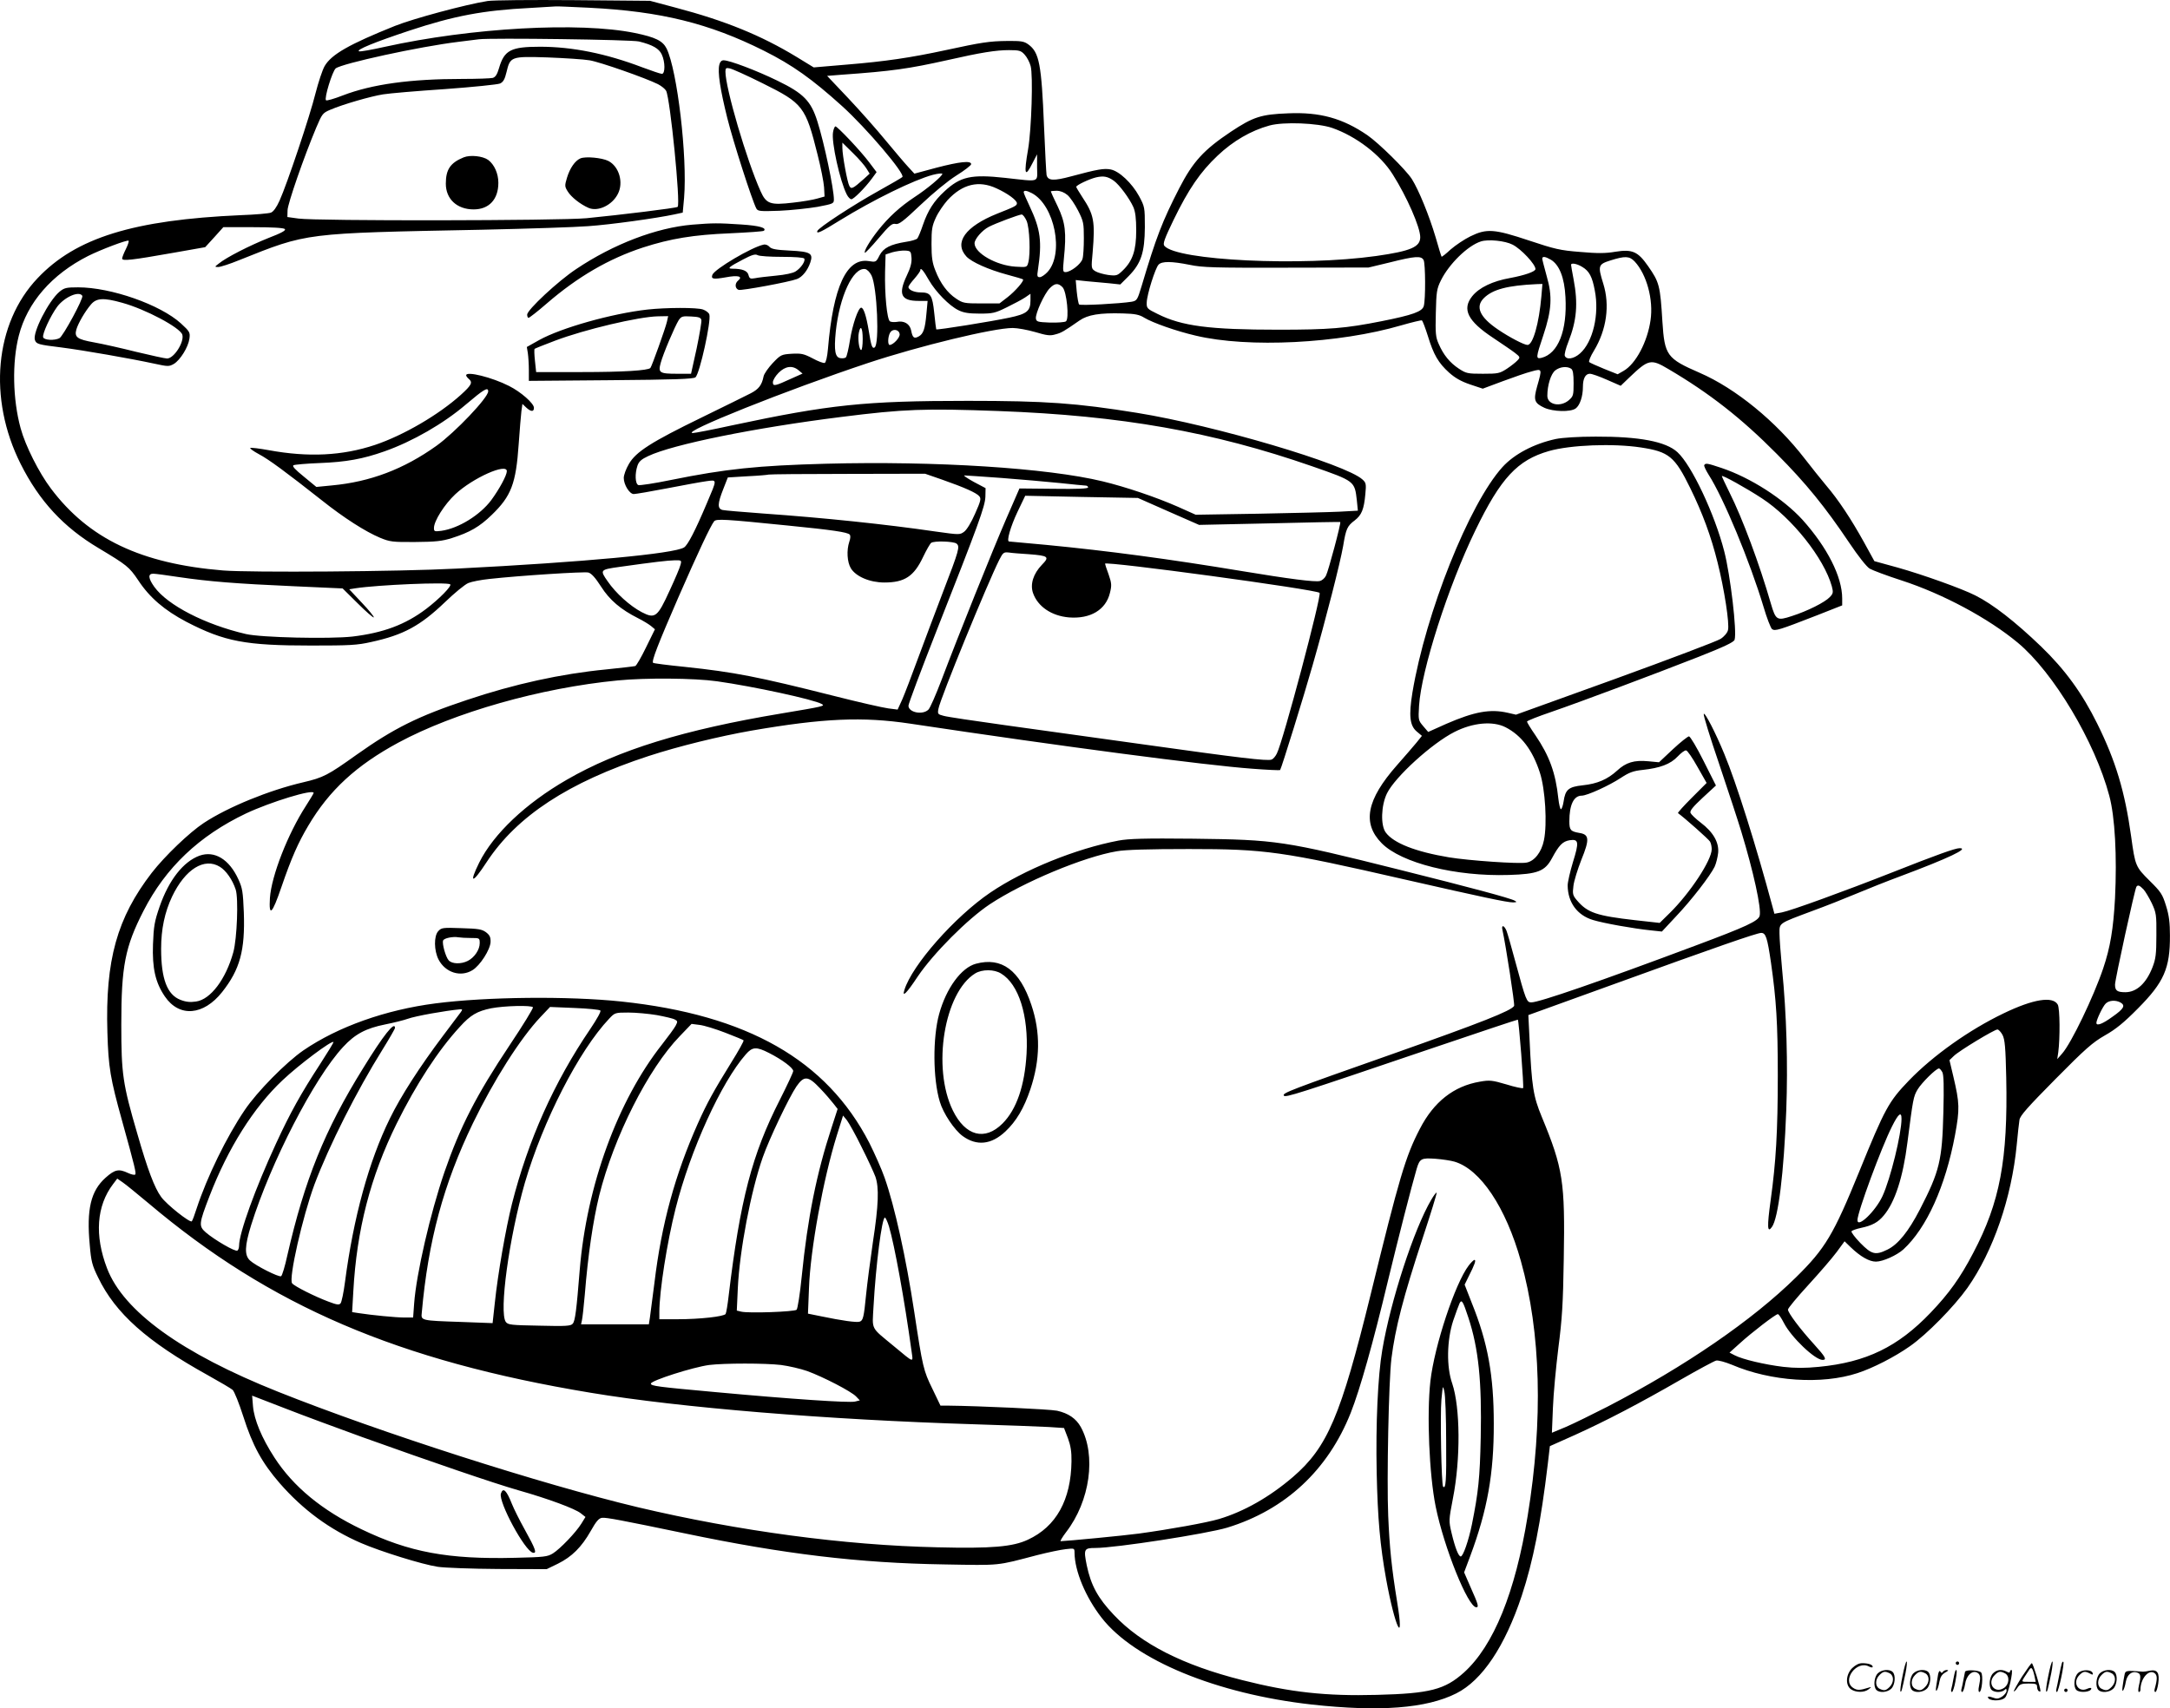 <svg version="1.0" xmlns="http://www.w3.org/2000/svg"
  viewBox="0 0 1280.522 1008.225"
 preserveAspectRatio="xMidYMid meet">
<g transform="translate(0.081,1008.584) scale(0.1,-0.1)"
fill="#000000" stroke="none">
<path d="M2877 10080 c-132 -21 -439 -104 -547 -147 -269 -108 -375 -168 -415
-237 -13 -22 -37 -95 -54 -161 -33 -134 -168 -536 -212 -633 -18 -40 -36 -65
-51 -71 -13 -5 -93 -12 -178 -15 -633 -28 -973 -133 -1199 -372 -253 -266
-294 -710 -100 -1096 110 -219 253 -374 460 -497 168 -101 180 -110 234 -190
67 -102 155 -177 284 -245 226 -117 349 -140 736 -140 227 0 272 2 355 21 189
41 289 95 435 235 56 54 118 105 138 113 19 8 75 19 124 24 181 20 559 44 584
38 18 -5 41 -30 75 -83 51 -80 116 -135 219 -187 28 -14 61 -34 75 -45 l24
-20 -52 -106 c-28 -58 -57 -108 -64 -111 -7 -2 -84 -11 -172 -20 -267 -26
-541 -86 -821 -180 -288 -96 -431 -167 -651 -323 -171 -122 -196 -135 -315
-163 -202 -47 -444 -146 -587 -240 -85 -56 -230 -195 -307 -294 -205 -266
-275 -515 -262 -943 6 -205 17 -271 87 -522 76 -274 84 -309 77 -316 -4 -4
-23 0 -42 9 -55 26 -78 21 -133 -28 -87 -78 -113 -186 -93 -398 8 -95 14 -119
49 -190 102 -212 288 -378 647 -577 72 -40 138 -79 147 -87 10 -9 38 -79 63
-157 55 -173 111 -274 215 -394 138 -158 295 -273 480 -353 116 -50 360 -126
452 -140 39 -6 200 -12 357 -13 l286 -1 66 32 c83 41 140 98 194 193 32 57 48
76 67 78 24 3 114 -14 489 -92 584 -122 1026 -175 1529 -183 340 -6 306 -9
550 55 63 16 139 32 168 35 51 6 52 6 52 -21 1 -108 65 -262 160 -384 195
-250 678 -449 1240 -512 400 -44 677 -23 853 66 153 77 287 278 386 576 67
203 113 434 154 780 l12 103 150 67 c181 82 377 184 625 327 101 58 194 108
206 111 12 3 52 -8 94 -25 229 -98 530 -118 740 -49 90 29 221 96 310 159 99
69 260 233 339 344 152 216 261 532 291 845 6 63 13 129 16 146 3 25 49 76
212 241 178 180 219 216 292 258 64 36 112 75 195 159 154 155 190 237 189
431 0 75 -5 118 -23 175 -21 68 -30 82 -97 148 -83 82 -85 88 -109 262 -37
265 -91 445 -200 665 -89 180 -190 319 -331 455 -153 147 -285 250 -389 302
-79 40 -308 122 -457 164 l-138 38 -61 111 c-77 139 -152 252 -223 335 -30 36
-88 108 -128 160 -168 218 -407 414 -620 506 -193 84 -206 102 -219 302 -13
214 -18 232 -85 328 -60 86 -93 100 -193 84 -58 -10 -106 -10 -208 -1 -117 9
-150 17 -300 67 -207 69 -251 72 -347 25 -35 -17 -87 -52 -116 -77 -28 -26
-52 -45 -54 -43 -2 2 -18 54 -35 114 -39 131 -100 280 -141 345 -36 55 -194
211 -262 258 -146 100 -280 137 -467 129 -161 -6 -206 -21 -339 -109 -160
-107 -223 -176 -304 -333 -100 -195 -136 -288 -222 -577 -25 -83 -28 -87 -59
-93 -68 -11 -302 -24 -310 -16 -4 4 -10 38 -14 76 l-6 68 66 -7 c37 -3 96 -9
132 -12 l65 -7 49 49 c74 75 95 140 96 289 0 118 -1 121 -34 183 -42 77 -118
149 -169 158 -39 7 -76 1 -232 -41 -104 -28 -137 -26 -145 8 -2 12 -9 141 -15
287 -15 368 -28 437 -93 484 -25 18 -42 21 -125 20 -103 -1 -150 -8 -362 -54
-208 -45 -360 -67 -579 -85 l-200 -17 -103 63 c-208 126 -418 212 -713 290
l-150 40 -450 4 c-250 2 -476 0 -508 -5z m601 -40 c420 -21 706 -92 1028 -253
170 -85 286 -168 462 -327 144 -130 375 -402 356 -419 -5 -5 -67 -41 -139 -81
-151 -84 -358 -219 -363 -238 -6 -19 22 -6 133 63 198 122 437 239 549 269 31
8 56 10 56 6 0 -14 -91 -90 -165 -138 -84 -56 -151 -116 -215 -197 -48 -61
-85 -123 -77 -131 2 -2 39 36 81 86 65 77 80 89 100 84 19 -4 44 14 148 113
74 70 160 141 211 173 48 30 87 60 87 67 0 22 -67 15 -205 -21 l-130 -35 -35
38 c-19 20 -79 91 -133 156 -54 66 -154 179 -223 252 l-124 131 88 7 c296 21
393 35 622 86 198 45 287 59 363 59 61 0 71 -3 92 -26 14 -15 30 -45 36 -68
15 -55 5 -374 -15 -491 -26 -149 -19 -172 26 -82 l27 52 0 -77 c1 -92 21 -85
-188 -62 -201 22 -264 8 -358 -79 -63 -58 -98 -113 -127 -197 -13 -39 -29 -77
-34 -82 -6 -6 -35 -15 -64 -19 -94 -15 -136 -36 -159 -81 -20 -40 -21 -40 -65
-33 -129 19 -208 -151 -239 -518 -4 -47 -12 -80 -19 -83 -7 -3 -39 9 -72 27
-52 27 -66 30 -123 27 -61 -4 -65 -6 -112 -55 -26 -28 -51 -63 -54 -79 -10
-51 -29 -75 -75 -99 -25 -13 -155 -77 -290 -143 -298 -145 -389 -203 -430
-275 -17 -29 -30 -65 -30 -82 0 -40 34 -95 59 -95 11 0 100 15 198 34 98 19
202 38 232 42 63 8 63 15 1 -131 -68 -161 -112 -246 -134 -260 -57 -37 -591
-87 -1341 -125 -341 -18 -1218 -24 -1380 -11 -484 40 -792 187 -1015 483 -71
94 -151 253 -179 356 -47 171 -51 390 -11 546 50 196 194 362 409 471 76 38
232 97 239 90 3 -3 -4 -25 -16 -49 -12 -24 -22 -49 -22 -56 0 -16 54 -10 303
34 l187 33 54 59 53 59 176 0 c114 0 180 -4 187 -11 8 -8 -19 -23 -97 -53
-110 -44 -248 -114 -293 -151 -25 -19 -25 -20 -3 -20 13 0 69 18 125 41 406
162 374 158 1433 179 270 6 551 15 625 21 132 9 404 47 507 69 l51 11 8 87
c20 242 -40 751 -103 881 -23 46 -66 67 -187 92 -328 67 -967 31 -1478 -82
-76 -17 -143 -29 -150 -26 -21 8 95 55 297 122 263 87 435 120 715 134 80 5
147 9 150 9 3 1 92 -3 198 -8z m292 -199 c81 -20 118 -42 134 -76 21 -44 21
-115 1 -115 -8 0 -61 18 -117 39 -213 81 -412 121 -602 121 -172 0 -211 -20
-242 -126 -11 -38 -21 -53 -37 -58 -12 -3 -93 -6 -179 -6 -308 0 -532 -31
-705 -97 -51 -20 -96 -33 -100 -29 -12 11 37 170 57 188 36 29 494 129 725
157 50 6 104 13 120 15 74 9 902 -2 945 -13z m-292 -111 c62 -10 332 -105 404
-141 21 -11 42 -28 48 -39 24 -46 86 -667 68 -685 -6 -7 -343 -48 -538 -67
-162 -15 -1596 -17 -1700 -2 l-65 9 1 40 c1 39 96 313 169 487 35 82 38 87 83
106 74 32 241 80 312 91 36 6 200 20 365 31 165 12 311 27 325 33 19 9 28 25
38 67 22 92 26 94 242 87 102 -4 213 -11 248 -17z m4382 -399 c141 -49 286
-159 358 -275 83 -131 162 -311 162 -370 0 -58 -56 -82 -260 -111 -440 -62
-1178 -27 -1250 60 -10 12 1 42 54 152 89 183 158 284 261 381 91 86 196 147
305 177 83 23 285 15 370 -14z m-1288 -312 c33 -24 92 -104 115 -155 12 -28
17 -67 17 -139 0 -116 -21 -179 -79 -235 -32 -31 -37 -33 -86 -27 -28 4 -63
14 -76 22 -25 16 -25 17 -16 113 15 182 8 221 -62 326 -19 29 -35 56 -35 59 0
10 76 46 117 56 44 10 68 6 105 -20z m-692 -45 c66 -30 120 -70 120 -88 0 -14
-12 -20 -116 -61 -189 -76 -257 -171 -182 -253 31 -33 129 -77 240 -107 50
-13 92 -26 94 -28 8 -8 -46 -70 -91 -105 l-48 -37 -107 0 c-100 0 -109 2 -148
28 -52 34 -94 91 -123 166 -18 44 -23 78 -23 156 0 88 3 107 26 157 14 31 46
77 69 103 88 95 184 118 289 69z m208 -28 c135 -71 192 -359 92 -466 -16 -17
-36 -30 -45 -30 -15 0 -17 6 -11 43 25 167 16 238 -49 376 -19 40 -35 77 -35
82 0 13 17 11 48 -5z m210 -11 c16 -13 44 -55 63 -92 32 -63 34 -75 34 -163 0
-52 -3 -107 -8 -122 -8 -30 -70 -78 -100 -78 -16 0 -17 6 -10 78 16 156 9 214
-36 309 -23 47 -41 87 -41 89 0 2 15 4 34 4 22 0 45 -9 64 -25z m-241 -152
c18 -41 24 -196 10 -247 -8 -28 -8 -28 -75 -24 -113 7 -242 80 -242 138 0 25
45 77 84 97 40 21 177 72 194 73 7 0 20 -17 29 -37z m2868 -141 c51 -26 135
-116 135 -144 0 -15 -64 -37 -150 -53 -102 -18 -182 -56 -223 -107 -62 -77
-27 -147 123 -246 52 -35 110 -74 128 -88 32 -25 33 -27 16 -45 -10 -11 -38
-33 -62 -49 -43 -28 -52 -30 -142 -30 -91 0 -99 2 -142 30 -53 35 -91 81 -119
146 -18 40 -20 62 -17 182 3 125 5 142 30 193 48 97 158 205 236 230 43 14
143 4 187 -19z m-3547 -78 c2 -29 -6 -59 -28 -105 -52 -110 -34 -149 69 -149
l54 0 -7 -76 c-8 -90 -18 -119 -46 -134 -27 -15 -36 -7 -44 35 -8 40 -42 60
-86 51 -14 -2 -32 -1 -39 3 -18 11 -32 163 -29 294 l3 101 40 13 c22 6 56 11
75 10 33 -2 35 -4 38 -43z m3022 -13 c11 -22 12 -231 1 -271 -9 -33 -64 -53
-250 -90 -211 -42 -308 -50 -608 -50 -406 0 -570 21 -713 93 -62 30 -65 34
-64 67 1 47 51 205 70 224 20 21 77 20 183 -1 75 -16 146 -18 571 -17 l485 1
125 30 c151 38 186 40 200 14z m751 2 c50 -30 80 -106 86 -220 11 -198 -43
-334 -141 -359 -35 -8 -34 1 10 132 50 150 55 231 20 351 -14 51 -26 97 -26
102 0 16 18 13 51 -6z m494 -10 c71 -76 112 -225 94 -347 -18 -127 -87 -258
-159 -299 l-35 -20 -80 32 c-44 18 -84 36 -88 40 -4 5 8 35 28 67 75 124 95
269 55 396 -33 106 -30 114 43 137 86 27 111 26 142 -6z m-308 -33 c40 -24 58
-57 73 -138 28 -141 -11 -305 -87 -372 -37 -33 -80 -39 -90 -14 -3 8 6 45 21
82 50 127 58 227 31 369 -8 43 -15 81 -15 86 0 13 35 7 67 -13z m-4195 -50
c33 -68 48 -407 18 -425 -14 -8 -20 9 -34 97 -15 91 -31 138 -45 138 -17 0
-51 -98 -66 -191 -8 -51 -19 -97 -24 -102 -5 -5 -19 -7 -32 -5 -32 4 -39 45
-28 156 22 209 102 380 173 370 12 -2 28 -18 38 -38z m339 -28 c40 -69 120
-151 174 -177 30 -15 61 -20 125 -20 78 0 91 3 160 37 41 20 90 46 108 58 l32
22 0 -40 c0 -62 -21 -79 -125 -101 -103 -22 -426 -74 -431 -69 -1 2 -7 46 -12
98 -11 104 -21 120 -80 120 -37 0 -72 15 -72 32 0 6 16 28 35 49 19 22 35 44
35 50 0 20 19 -2 51 -59z m788 -41 c25 -25 41 -188 20 -202 -8 -5 -50 -8 -94
-7 -73 3 -80 5 -83 24 -4 29 50 147 82 179 30 30 49 32 75 6z m2826 -53 c-14
-162 -50 -288 -82 -288 -20 0 -108 46 -174 91 -108 73 -135 134 -84 185 52 52
140 75 313 83 l33 1 -6 -72z m-2344 -127 c52 -31 188 -79 304 -106 309 -74
846 -47 1214 61 63 18 117 31 121 29 4 -3 20 -44 35 -92 34 -111 62 -159 125
-216 36 -32 71 -52 124 -70 l75 -25 118 44 c65 24 142 51 171 58 62 17 62 17
32 -88 -23 -82 -17 -99 43 -127 52 -23 153 -26 184 -4 25 18 43 71 43 128 0
49 15 77 41 77 12 0 57 -16 102 -36 l80 -35 51 49 c113 108 127 111 230 50
243 -143 431 -290 641 -502 171 -172 284 -311 427 -524 53 -79 102 -141 120
-152 17 -10 102 -42 189 -70 243 -79 512 -223 686 -368 210 -175 455 -585 539
-902 34 -125 46 -359 34 -605 -10 -182 -28 -291 -70 -415 -56 -166 -188 -441
-242 -502 l-29 -33 6 40 c11 82 10 260 -3 282 -29 51 -144 33 -320 -52 -202
-97 -415 -248 -558 -396 -120 -125 -141 -163 -294 -539 -151 -370 -199 -452
-373 -623 -256 -252 -651 -524 -1112 -763 -88 -45 -198 -99 -244 -119 l-84
-35 6 147 c3 82 18 240 32 353 22 170 28 260 32 525 8 458 -4 535 -130 840
-50 121 -59 176 -72 460 l-7 140 509 184 c587 213 840 301 865 301 27 0 36
-26 58 -177 31 -217 40 -356 40 -663 0 -333 -11 -513 -42 -737 -22 -159 -20
-197 7 -159 38 51 71 320 85 689 10 272 2 566 -25 837 -8 85 -15 179 -15 207
0 63 -8 57 195 133 77 28 193 74 257 101 64 27 182 74 263 104 283 106 407
165 348 165 -26 0 -135 -39 -398 -143 -287 -113 -601 -227 -651 -236 l-44 -8
-11 41 c-96 357 -214 733 -285 903 -50 122 -116 250 -121 235 -3 -7 38 -140
91 -295 52 -155 111 -334 130 -397 73 -240 120 -456 109 -499 -8 -31 -79 -64
-379 -176 -563 -211 -922 -335 -968 -335 -28 0 -32 9 -96 245 -22 83 -45 162
-51 178 -14 33 -31 36 -24 5 20 -90 74 -441 69 -449 -18 -29 -190 -97 -719
-284 -605 -213 -649 -230 -640 -245 8 -14 79 9 874 279 277 94 505 170 507
169 6 -7 37 -399 31 -404 -3 -3 -48 6 -99 22 -85 25 -99 26 -156 16 -154 -26
-272 -119 -354 -278 -85 -163 -121 -286 -292 -984 -175 -711 -253 -895 -457
-1071 -139 -119 -289 -204 -436 -248 -74 -22 -291 -61 -473 -86 -89 -12 -423
-44 -462 -45 -4 0 10 24 32 53 142 184 179 454 87 621 -28 50 -73 81 -140 96
-43 9 -457 28 -640 30 l-48 0 -48 100 c-52 106 -57 125 -107 455 -48 316 -115
621 -175 791 -17 49 -58 141 -90 205 -252 489 -720 755 -1463 834 -312 33
-796 28 -1097 -11 -294 -38 -574 -137 -779 -277 -103 -71 -273 -243 -347 -353
-107 -158 -222 -394 -283 -579 -12 -38 -25 -73 -29 -77 -10 -11 -149 99 -181
144 -39 53 -80 162 -140 371 -87 297 -95 354 -95 647 0 344 22 457 131 670
131 256 328 443 605 575 145 68 399 146 399 121 0 -3 -21 -38 -46 -77 -106
-164 -203 -412 -212 -543 -7 -115 13 -96 68 65 59 172 99 262 158 361 124 210
284 357 532 491 330 178 839 323 1295 367 163 16 450 14 585 -5 213 -30 570
-107 618 -134 22 -12 13 -14 -238 -56 -575 -96 -962 -215 -1266 -391 -243
-140 -432 -319 -517 -489 -63 -128 -40 -126 44 3 178 271 482 471 956 626 178
58 415 116 608 150 424 73 654 83 935 41 898 -135 1743 -246 2018 -266 89 -7
164 -10 165 -8 8 10 143 446 192 619 80 279 162 601 180 703 17 103 24 118 69
152 40 31 54 65 62 154 6 61 4 68 -17 87 -100 91 -871 319 -1329 393 -360 58
-539 71 -999 71 -610 0 -816 -22 -1394 -145 -114 -25 -218 -45 -230 -45 -75 2
558 255 1033 413 304 101 742 207 855 207 28 0 88 -11 133 -24 67 -20 88 -23
118 -14 36 9 51 18 143 82 49 34 119 46 256 42 72 -2 97 -7 126 -25z m-1661
-126 c0 -36 -4 -65 -9 -65 -12 0 -21 66 -14 101 10 51 23 31 23 -36z m218 29
c3 -20 -38 -64 -59 -64 -12 0 -11 47 2 71 14 27 53 22 57 -7z m-597 -213 l24
-20 -65 -29 c-98 -45 -110 -48 -110 -22 0 12 15 37 34 56 39 39 81 45 117 15z
m4559 9 c11 -7 15 -29 15 -86 0 -71 -2 -77 -28 -100 -50 -43 -127 -27 -127 26
0 62 21 130 47 150 27 21 68 26 93 10z m-3378 -250 c724 -27 1263 -122 1850
-326 252 -88 251 -87 264 -202 l6 -60 -108 -6 c-60 -3 -275 -8 -479 -12 l-370
-6 -105 47 c-127 56 -307 117 -444 150 -326 79 -984 121 -1633 104 -403 -11
-589 -30 -915 -96 -97 -20 -184 -33 -192 -30 -19 8 -21 68 -5 115 8 24 24 38
63 56 145 69 628 167 1139 231 372 47 492 51 929 35z m-333 -405 c131 -46 203
-78 219 -98 12 -14 8 -29 -25 -103 -22 -51 -49 -95 -64 -106 -26 -19 -27 -19
-170 1 -294 43 -660 81 -1014 106 -121 9 -230 18 -242 21 -31 8 -30 37 4 123
l27 69 115 7 c64 3 121 8 126 10 6 2 215 4 467 4 l456 1 101 -35z m351 10
c113 -9 267 -22 344 -30 76 -8 144 -15 152 -15 8 0 14 -5 14 -11 0 -7 -64 -10
-202 -8 l-203 2 -78 -179 c-81 -187 -282 -687 -383 -954 -32 -84 -66 -162 -76
-172 -34 -34 -118 -17 -118 23 0 12 75 211 166 443 248 629 286 733 288 791
l1 50 -70 37 c-38 21 -63 38 -55 38 8 0 107 -7 220 -15z m985 -198 l180 -79
415 9 c228 6 416 9 418 8 6 -5 -70 -289 -84 -316 -7 -15 -23 -29 -36 -32 -27
-8 -186 13 -458 58 -434 72 -794 120 -1157 155 -117 11 -216 20 -219 20 -17 0
8 87 49 174 l46 96 333 -7 332 -6 181 -80z m-2245 -83 c262 -26 349 -39 363
-53 6 -6 5 -22 -2 -42 -17 -51 -13 -120 9 -157 30 -49 112 -84 198 -84 119 0
174 36 228 150 20 42 42 80 48 84 18 13 131 9 149 -4 22 -17 17 -36 -80 -288
-41 -107 -106 -280 -145 -385 -38 -104 -81 -216 -95 -248 l-27 -59 -55 7 c-31
4 -177 37 -326 75 -444 112 -582 139 -874 170 -101 10 -186 21 -188 24 -10 10
30 112 149 386 118 270 190 422 211 449 13 16 61 13 437 -25z m1421 -169 c116
-9 123 -15 76 -63 -50 -52 -70 -114 -52 -166 28 -80 109 -135 212 -144 127
-10 218 45 242 145 11 44 10 57 -8 109 -12 32 -21 60 -21 63 0 17 1246 -152
1266 -172 14 -13 -216 -879 -252 -948 -8 -17 -22 -33 -31 -36 -25 -10 -197 11
-746 88 -276 38 -648 90 -827 115 -179 25 -342 49 -362 55 -35 9 -37 11 -31
42 10 59 290 742 359 879 22 43 26 46 56 43 18 -3 72 -7 119 -10z m-2056 -62
c-3 -15 -32 -83 -64 -152 -72 -158 -86 -169 -165 -128 -70 37 -153 112 -201
182 -47 67 -45 69 69 85 206 29 284 38 325 39 42 1 43 0 36 -26z m-2960 -73
c176 -26 337 -39 678 -54 l288 -13 89 -88 c49 -49 92 -86 95 -83 3 3 -28 42
-70 86 l-75 80 37 6 c131 20 544 38 559 23 10 -10 -65 -86 -141 -144 -124 -94
-254 -142 -436 -164 -135 -15 -540 -6 -629 15 -241 56 -462 170 -540 278 -36
50 -39 78 -7 78 12 0 81 -9 152 -20z m11593 -1843 c11 -12 33 -49 49 -82 26
-56 28 -68 27 -190 0 -111 -4 -139 -23 -188 -37 -95 -94 -147 -160 -147 -48 0
-61 9 -61 45 0 30 116 560 126 577 8 13 19 9 42 -15z m-137 -667 c32 -18 22
-37 -45 -84 -60 -44 -96 -57 -96 -37 0 18 38 98 55 114 19 19 57 22 86 7z
m-9367 -29 c3 -5 -58 -105 -137 -223 -198 -297 -293 -483 -385 -749 -84 -245
-166 -601 -179 -776 l-6 -83 -51 0 c-50 0 -193 14 -270 26 l-39 6 7 122 c20
364 101 677 256 991 115 232 244 431 372 570 64 71 103 93 185 110 78 15 239
19 247 6z m398 -19 c5 -5 -20 -50 -59 -108 -215 -316 -368 -659 -463 -1034
-36 -144 -83 -411 -101 -584 l-13 -119 -186 7 c-238 8 -237 8 -232 54 38 426
128 758 301 1117 123 254 280 502 400 629 l56 59 144 -6 c79 -3 148 -10 153
-15z m-824 -10 c-7 -9 -53 -71 -103 -137 -140 -186 -251 -359 -315 -490 -124
-252 -215 -584 -265 -965 -8 -62 -20 -119 -26 -126 -9 -11 -22 -9 -72 10 -80
30 -200 90 -214 108 -22 26 62 395 132 584 86 228 250 553 400 793 41 66 75
125 75 130 0 43 -68 -42 -189 -239 -226 -364 -344 -657 -446 -1102 -14 -65
-31 -121 -37 -124 -12 -8 -151 62 -184 93 -33 31 -31 85 7 208 116 371 372
868 543 1052 70 76 134 110 249 133 50 10 110 25 132 33 47 17 223 48 308 56
16 1 16 -1 5 -17z m1157 -17 c48 -9 96 -20 106 -26 17 -9 18 -12 5 -37 -8 -15
-44 -64 -80 -110 -262 -332 -445 -833 -486 -1332 -19 -238 -27 -300 -41 -316
-11 -14 -38 -16 -197 -12 -168 3 -185 5 -198 22 -41 57 19 497 112 820 107
366 319 781 498 970 33 35 35 36 113 36 44 0 120 -7 168 -15z m404 -104 c57
-22 106 -42 108 -45 3 -3 -30 -63 -74 -133 -102 -165 -141 -235 -196 -358
-134 -301 -214 -591 -256 -940 -12 -93 -24 -187 -27 -207 l-6 -38 -200 0 -200
0 5 23 c3 12 11 81 17 152 19 237 49 437 85 585 87 348 290 749 475 940 l70
73 47 -6 c27 -3 95 -24 152 -46z m7537 -13 c14 -27 18 -73 22 -253 10 -483
-37 -735 -195 -1034 -76 -146 -143 -239 -251 -352 -193 -202 -380 -293 -660
-320 -83 -8 -138 -8 -210 0 -108 13 -240 44 -286 68 l-31 16 60 54 c70 64 212
173 225 173 6 0 21 -23 36 -52 43 -84 183 -218 228 -218 27 0 18 17 -50 92
-83 91 -154 186 -154 205 0 8 54 73 120 145 66 72 141 159 167 194 l47 64 35
-34 c59 -57 111 -86 150 -86 41 0 123 37 162 72 137 126 248 371 305 676 28
153 27 187 -10 344 l-23 97 26 25 c32 31 239 156 257 156 7 0 21 -15 30 -32z
m-9929 -174 c-112 -172 -175 -285 -259 -467 -122 -264 -218 -529 -218 -603 0
-13 -5 -26 -10 -29 -13 -8 -136 64 -186 107 -43 38 -42 50 22 216 109 282 260
522 430 682 97 92 291 237 301 226 2 -2 -34 -61 -80 -132z m2651 67 c77 -39
142 -88 142 -106 0 -8 -36 -85 -79 -170 -164 -322 -234 -589 -302 -1156 -6
-53 -14 -101 -18 -108 -10 -15 -151 -31 -283 -31 l-108 0 0 43 c0 121 45 410
96 611 87 344 269 744 414 909 39 45 62 47 138 8z m6923 -113 c8 -15 10 -84 6
-237 -7 -283 -22 -347 -138 -572 -68 -132 -130 -208 -192 -238 -71 -35 -93
-29 -160 39 -32 33 -55 64 -52 69 3 5 28 14 56 20 66 14 101 33 134 73 66 78
114 225 140 432 33 256 35 270 60 312 24 40 109 124 126 124 5 0 13 -10 20
-22z m-6623 -95 c30 -31 65 -72 79 -90 l25 -32 -35 -108 c-89 -271 -142 -533
-177 -882 -10 -101 -24 -189 -30 -195 -12 -12 -286 -22 -328 -11 l-25 6 6 132
c10 220 77 573 147 772 38 109 156 356 199 419 45 65 69 63 139 -11z m6382
-180 c0 -89 -65 -354 -112 -456 -41 -89 -148 -192 -148 -142 0 46 140 426 204
553 38 76 56 90 56 45z m-6136 -168 c36 -71 72 -150 81 -174 22 -64 19 -165
-15 -387 -16 -110 -34 -248 -40 -309 -13 -134 -18 -152 -37 -159 -17 -7 -107
6 -227 31 l-79 16 6 151 c8 228 84 643 164 900 l37 118 23 -28 c12 -16 52 -87
87 -159z m3498 -85 c153 -45 303 -269 392 -587 118 -420 132 -940 40 -1503
-73 -452 -201 -767 -376 -925 -113 -101 -200 -124 -514 -132 -301 -8 -510 15
-794 87 -349 88 -596 213 -758 385 -94 99 -135 174 -160 293 -19 95 -16 102
50 102 120 0 660 84 779 120 343 105 595 340 729 678 55 139 132 413 219 777
63 260 138 553 170 663 18 60 27 65 111 59 41 -3 92 -11 112 -17z m-7707 -245
c718 -607 1474 -931 2610 -1119 529 -88 1391 -159 2265 -186 190 -6 386 -13
437 -16 l91 -6 23 -60 c16 -44 22 -80 21 -137 -3 -227 -90 -385 -257 -462 -89
-42 -214 -53 -535 -45 -548 12 -1172 96 -1765 236 -570 136 -1521 441 -2125
682 -570 227 -912 475 -1009 728 -75 195 -62 369 35 497 l25 33 32 -22 c18
-12 86 -68 152 -123z m4370 -137 c33 -112 91 -430 133 -735 10 -72 19 -74
-103 27 -141 117 -129 92 -121 238 13 236 49 522 67 522 4 0 15 -23 24 -52z
m-637 -818 c46 -6 115 -22 155 -36 93 -34 260 -120 288 -150 l22 -23 -29 -7
c-33 -8 -369 14 -824 56 -341 31 -380 36 -380 50 0 18 248 97 344 110 91 11
330 11 424 0z m-2473 -425 c416 -149 778 -273 925 -315 176 -50 332 -108 366
-135 l28 -22 -24 -39 c-32 -52 -125 -149 -168 -176 -32 -20 -53 -22 -221 -26
-399 -10 -627 33 -908 168 -234 112 -403 252 -514 423 -76 117 -120 224 -127
304 l-5 62 194 -75 c107 -42 311 -117 454 -169z M4244 9704 c-11 -43 5 -146
47 -315 36 -144 146 -485 171 -533 9 -17 20 -18 137 -14 69 3 170 14 224 23
93 18 97 19 97 44 0 62 -57 333 -97 459 -38 122 -82 167 -237 242 -123 60
-282 120 -317 120 -12 0 -21 -9 -25 -26z m256 -110 c238 -118 253 -137 324
-422 19 -75 36 -161 38 -191 l3 -55 -43 -12 c-23 -7 -87 -18 -142 -24 -136
-16 -159 -8 -193 68 -82 183 -207 608 -207 705 0 21 4 24 26 19 15 -3 102 -42
194 -88z M4915 9306 c-11 -56 41 -290 81 -368 8 -16 20 -28 27 -28 14 0 80 66
122 123 l27 37 -43 57 c-49 66 -188 213 -200 213 -4 0 -11 -15 -14 -34z m198
-216 l18 -29 -35 -32 c-64 -57 -74 -62 -85 -40 -12 22 -41 180 -41 225 l0 30
63 -62 c35 -34 71 -76 80 -92z M4085 8760 c-213 -18 -466 -115 -684 -261 -108
-71 -291 -242 -291 -270 0 -11 4 -19 8 -19 5 0 54 38 108 85 183 158 366 264
567 330 164 53 298 75 515 84 106 5 196 11 199 15 18 17 -27 30 -134 37 -137
9 -166 9 -288 -1z M4505 8642 c-69 -14 -289 -144 -302 -178 -9 -25 4 -28 78
-15 74 14 104 6 74 -19 -21 -17 -19 -47 3 -55 19 -5 296 46 344 64 32 12 63
51 79 98 18 54 1 64 -122 70 -81 4 -107 9 -119 22 -8 10 -24 16 -35 13z m109
-72 c76 0 127 -4 131 -10 9 -14 -19 -56 -51 -76 -15 -10 -61 -20 -116 -25 -50
-5 -105 -11 -123 -15 -28 -5 -33 -3 -39 19 -6 25 -37 37 -94 37 -34 0 -23 10
61 54 53 28 73 34 87 26 10 -6 75 -10 144 -10z M349 8363 c-63 -54 -158 -239
-144 -283 8 -25 19 -28 158 -45 132 -17 406 -65 545 -95 83 -18 88 -18 117 -2
38 23 85 99 92 149 5 37 2 42 -50 90 -122 111 -413 213 -607 213 -71 0 -82 -3
-111 -27z m136 -23 c8 -14 -113 -238 -135 -250 -29 -15 -90 -12 -96 5 -7 18
42 125 83 181 43 57 129 95 148 64z m235 -41 c138 -38 341 -146 355 -188 13
-43 -49 -141 -90 -141 -12 0 -93 18 -181 39 -87 22 -199 47 -249 56 -101 18
-118 31 -105 77 11 37 51 106 86 147 32 38 74 41 184 10z M3820 8259 c-212
-24 -509 -108 -639 -180 l-73 -41 6 -36 c3 -21 6 -66 6 -101 l0 -63 484 4
c372 3 487 7 499 17 25 20 94 333 82 371 -3 10 -20 23 -37 29 -36 13 -217 12
-328 0z m115 -71 c-8 -37 -90 -266 -98 -274 -15 -15 -162 -24 -403 -24 l-271
0 -7 66 c-4 37 -5 68 -2 71 2 2 56 24 120 48 174 66 494 142 609 144 l59 1 -7
-32z m203 9 c2 -10 -11 -86 -28 -168 l-33 -149 -81 0 c-106 0 -114 6 -98 64
14 53 83 215 106 252 16 23 22 25 74 22 46 -2 57 -7 60 -21z M2750 7871 c0 -5
7 -14 15 -21 25 -21 18 -36 -47 -95 -130 -117 -337 -238 -506 -295 -192 -64
-393 -74 -627 -31 -55 10 -104 16 -109 13 -4 -2 18 -19 50 -36 59 -31 163
-108 371 -272 132 -105 259 -186 345 -222 58 -24 74 -26 208 -25 121 1 157 5
215 23 107 34 164 67 236 137 115 111 143 184 159 418 6 83 13 170 16 194 l6
43 22 -21 c28 -26 46 -27 46 -2 0 26 -77 94 -147 129 -100 51 -253 89 -253 63z
m130 -95 c0 -37 -195 -242 -305 -321 -193 -138 -391 -213 -617 -234 l-92 -9
-74 61 c-52 42 -70 62 -61 67 8 4 77 10 154 13 157 6 256 24 383 69 165 58
349 164 481 277 105 89 131 105 131 77z m110 -471 c0 -24 -43 -104 -92 -171
-66 -88 -193 -167 -295 -181 -40 -5 -43 -4 -43 17 0 41 62 139 126 199 103 96
304 186 304 136z M2735 9157 c-78 -32 -105 -71 -105 -155 0 -91 66 -152 164
-152 91 0 146 59 146 157 0 55 -24 108 -60 135 -32 23 -106 31 -145 15z M3424
9151 c-32 -14 -62 -58 -79 -114 -14 -47 -14 -52 5 -82 20 -32 72 -74 122 -96
55 -24 139 15 173 82 35 67 8 162 -56 195 -38 19 -135 28 -165 15z M9180 7495
c-129 -28 -245 -89 -315 -166 -196 -217 -452 -858 -531 -1330 -22 -136 -16
-195 25 -230 l31 -26 -32 -40 c-18 -22 -70 -82 -115 -133 -180 -204 -207 -343
-90 -461 116 -117 437 -197 750 -187 170 5 213 22 254 98 42 78 63 100 105
107 54 8 56 -11 19 -130 -17 -56 -31 -118 -31 -137 1 -100 56 -176 150 -204
62 -19 241 -51 341 -61 l65 -7 83 89 c93 98 202 240 228 293 9 19 18 56 21 82
6 62 -29 123 -103 179 -29 22 -56 48 -60 57 -5 13 14 36 72 90 l78 72 -73 145
c-40 80 -79 145 -86 145 -7 0 -50 -34 -95 -76 l-82 -77 -63 6 c-84 8 -132 -7
-184 -55 -57 -52 -117 -78 -204 -87 -83 -9 -102 -25 -112 -96 -4 -25 -11 -45
-16 -45 -4 0 -11 28 -15 63 -16 152 -53 252 -135 373 -28 40 -50 77 -50 81 0
5 64 30 143 57 177 61 596 218 869 325 152 60 209 87 213 101 15 46 -25 383
-61 522 -56 219 -192 508 -276 585 -68 63 -225 93 -483 92 -103 0 -196 -6
-235 -14z m502 -50 c165 -25 200 -53 291 -239 73 -149 123 -284 162 -441 39
-155 71 -361 61 -398 -3 -15 -22 -38 -44 -52 -20 -13 -300 -119 -622 -236
l-585 -211 -48 11 c-104 24 -197 7 -363 -65 l-107 -48 -30 35 c-28 33 -29 36
-24 119 13 209 172 706 332 1035 150 310 249 416 435 469 126 36 378 46 542
21z m-799 -1651 c94 -48 160 -135 203 -268 32 -98 44 -303 24 -399 -14 -70
-56 -124 -103 -132 -44 -9 -342 12 -457 31 -198 33 -327 84 -373 146 -32 42
-28 161 7 232 48 97 264 294 398 362 108 55 226 66 301 28z m1133 -234 l54
-95 -87 -87 c-48 -48 -85 -89 -82 -91 40 -29 182 -155 189 -168 6 -10 10 -30
10 -45 0 -65 -128 -259 -248 -377 l-59 -58 -144 16 c-229 26 -282 44 -344 117
-25 29 -27 38 -21 85 3 29 25 99 47 155 49 120 47 149 -12 158 -52 9 -59 17
-59 69 0 97 26 151 73 151 32 0 163 60 231 105 49 32 72 41 129 47 102 11 164
34 206 79 20 21 42 38 50 36 8 -1 38 -45 67 -97z M10056 7341 c-3 -4 9 -30 26
-57 88 -137 243 -511 324 -780 19 -65 42 -124 50 -131 18 -13 41 -6 267 82
l147 58 0 41 c0 128 -88 301 -234 464 -114 125 -308 249 -478 306 -84 28 -94
30 -102 17z m340 -196 c178 -116 367 -354 413 -520 9 -35 8 -42 -12 -63 -29
-31 -133 -83 -224 -112 -88 -29 -95 -25 -124 74 -67 233 -169 506 -243 653
-25 51 -46 95 -46 99 0 9 143 -70 236 -131z M6600 5125 c-253 -48 -558 -172
-757 -307 -209 -142 -462 -428 -507 -575 -15 -47 13 -20 79 80 92 136 294 339
425 426 198 131 554 280 750 313 51 9 187 13 425 13 452 0 546 -13 1275 -180
452 -103 602 -135 638 -135 22 1 24 2 10 10 -25 15 -265 79 -685 184 -679 170
-721 176 -1213 182 -287 3 -381 0 -440 -11z M1177 5036 c-96 -35 -181 -143
-236 -301 -30 -87 -35 -115 -39 -222 -5 -141 14 -226 70 -308 85 -125 228
-113 338 26 105 133 136 245 128 470 -5 121 -8 143 -32 195 -54 119 -141 171
-229 140z m120 -66 c36 -22 74 -76 93 -134 17 -52 8 -290 -14 -370 -44 -159
-134 -279 -220 -291 -34 -5 -59 -3 -92 10 -78 30 -114 123 -114 301 0 116 21
216 65 309 77 161 190 232 282 175z M2585 4590 c-26 -29 -25 -114 2 -167 40
-77 130 -106 200 -63 45 27 105 121 107 166 1 29 -5 41 -27 58 -25 18 -45 21
-145 24 -110 4 -118 3 -137 -18z m193 -40 c51 0 52 0 52 -31 0 -38 -31 -84
-70 -104 -39 -20 -93 -19 -113 3 -18 20 -40 99 -33 117 5 14 57 25 91 19 11
-2 44 -4 73 -4z M5758 4398 c-86 -23 -175 -144 -217 -297 -38 -138 -37 -382 4
-517 20 -69 86 -167 135 -203 83 -60 169 -51 252 27 64 60 110 138 147 248 59
175 61 337 6 500 -68 204 -175 283 -327 242z m149 -58 c104 -63 162 -248 150
-473 -11 -189 -59 -329 -142 -412 -104 -104 -219 -74 -293 77 -124 253 -51
697 132 809 41 25 112 25 153 -1z M8445 3005 c-102 -173 -240 -596 -289 -887
-26 -151 -39 -436 -33 -723 6 -273 20 -430 56 -630 52 -285 109 -403 65 -135
-33 203 -45 322 -53 510 -9 217 3 796 19 928 23 181 69 360 186 716 47 142 83
260 81 263 -3 2 -17 -16 -32 -42z M8666 2617 c-80 -105 -202 -473 -226 -682
-22 -197 -7 -551 31 -740 49 -242 191 -595 240 -595 16 0 11 18 -32 114 l-40
92 36 96 c101 271 140 487 139 783 0 283 -35 476 -129 709 l-43 110 24 49 c35
69 45 97 34 97 -5 0 -20 -15 -34 -33z m-2 -307 c60 -182 80 -376 73 -708 -5
-240 -14 -323 -52 -513 -20 -97 -52 -189 -66 -189 -13 0 -33 50 -54 138 -17
73 -17 74 8 205 46 233 43 537 -4 677 -35 99 -32 255 5 370 16 47 33 93 38
104 13 25 20 13 52 -84z m-131 -732 c2 -231 -2 -283 -18 -266 -10 10 -18 423
-10 513 8 85 9 88 17 50 6 -22 11 -155 11 -297z M2955 1271 c-15 -50 142 -340
189 -349 25 -5 16 21 -49 138 -29 52 -63 120 -75 150 -32 81 -52 100 -65 61z
M11226 194 c-10 -47 -15 -88 -12 -91 5 -6 9 7 30 110 7 37 10 67 6 67 -4 0
-15 -39 -24 -86z M11540 270 c0 -5 5 -10 10 -10 6 0 10 5 10 10 0 6 -4 10 -10
10 -5 0 -10 -4 -10 -10z M12086 194 c-10 -47 -15 -88 -12 -91 5 -6 9 7 30 110
7 37 10 67 6 67 -4 0 -15 -39 -24 -86z M12166 269 c-3 -8 -10 -41 -16 -74 -6
-33 -14 -68 -16 -77 -3 -10 -1 -18 3 -18 10 0 46 171 38 178 -2 3 -7 -1 -9 -9z
M10929 241 c-38 -38 -41 -101 -7 -125 29 -20 79 -20 104 0 18 14 18 15 1 10
-53 -17 -69 -17 -92 -2 -69 45 21 166 94 126 12 -6 21 -7 21 -1 0 12 -25 21
-62 21 -19 0 -39 -10 -59 -29z M11930 189 c-28 -45 -49 -83 -47 -85 2 -3 12 7
21 21 14 21 24 25 66 25 43 0 50 -3 50 -19 0 -11 5 -23 10 -26 6 -3 10 -3 10
1 0 20 -44 164 -51 164 -4 0 -30 -37 -59 -81z m75 4 l7 -33 -42 0 c-42 0 -42
0 -28 23 8 12 21 32 29 44 15 25 22 18 34 -34z M11080 210 c-22 -22 -27 -79
-8 -98 19 -19 66 -14 88 8 22 22 27 79 8 98 -19 19 -66 14 -88 -8z m71 0 c25
-14 25 -54 -1 -80 -23 -23 -33 -24 -61 -10 -25 14 -25 54 1 80 23 23 33 24 61
10z M11290 210 c-22 -22 -27 -79 -8 -98 19 -19 66 -14 88 8 22 22 27 79 8 98
-19 19 -66 14 -88 -8z m71 0 c25 -14 25 -54 -1 -80 -23 -23 -33 -24 -61 -10
-25 14 -25 54 1 80 23 23 33 24 61 10z M11436 204 c-3 -16 -8 -47 -11 -69 -8
-51 10 -26 19 27 5 27 15 42 34 53 18 10 22 14 10 15 -9 0 -20 -5 -24 -11 -5
-8 -9 -8 -14 1 -5 8 -10 3 -14 -16z M11537 223 c-2 -4 -7 -26 -11 -48 -4 -22
-9 -48 -12 -57 -3 -10 -1 -18 4 -18 4 0 14 28 20 62 11 58 10 81 -1 61z
M11595 220 c-1 -3 -5 -23 -9 -45 -4 -22 -9 -48 -12 -57 -3 -10 -1 -18 4 -18 5
0 13 20 17 45 7 53 44 87 74 68 17 -11 19 -28 8 -80 -4 -18 -3 -33 2 -33 16 0
24 99 11 115 -12 14 -87 18 -95 5z M11760 210 c-22 -22 -27 -79 -8 -98 7 -7
24 -12 38 -12 14 0 31 5 38 12 9 9 12 8 12 -5 0 -9 -12 -24 -26 -34 -21 -13
-32 -15 -55 -6 -16 6 -29 8 -29 3 0 -24 81 -27 102 -2 18 19 50 162 37 162 -5
0 -9 -5 -9 -10 0 -7 -6 -7 -19 0 -30 16 -59 12 -81 -10z m71 0 c29 -16 25 -65
-6 -86 -56 -37 -103 28 -55 76 23 23 33 24 61 10z M12261 211 c-23 -23 -28
-80 -9 -99 19 -19 88 -13 88 9 0 5 -11 4 -24 -2 -54 -25 -89 38 -46 81 23 23
33 24 62 9 16 -9 19 -8 16 3 -8 22 -64 22 -87 -1z M12390 210 c-22 -22 -27
-79 -8 -98 19 -19 66 -14 88 8 22 22 27 79 8 98 -19 19 -66 14 -88 -8z m71 0
c25 -14 25 -54 -1 -80 -23 -23 -33 -24 -61 -10 -25 14 -25 54 1 80 23 23 33
24 61 10z M12536 201 c-3 -14 -8 -44 -11 -66 -8 -51 10 -26 19 27 8 41 35 63
66 53 22 -7 24 -21 11 -77 -5 -22 -5 -38 0 -38 5 0 9 6 9 13 0 68 51 125 85
97 15 -13 15 -35 -1 -92 -3 -10 -1 -18 4 -18 6 0 13 23 17 50 9 63 -5 84 -49
76 -17 -4 -35 -6 -41 -6 -101 8 -104 7 -109 -19z M12180 110 c0 -5 5 -10 10
-10 6 0 10 5 10 10 0 6 -4 10 -10 10 -5 0 -10 -4 -10 -10z"/>
</g>
</svg>
